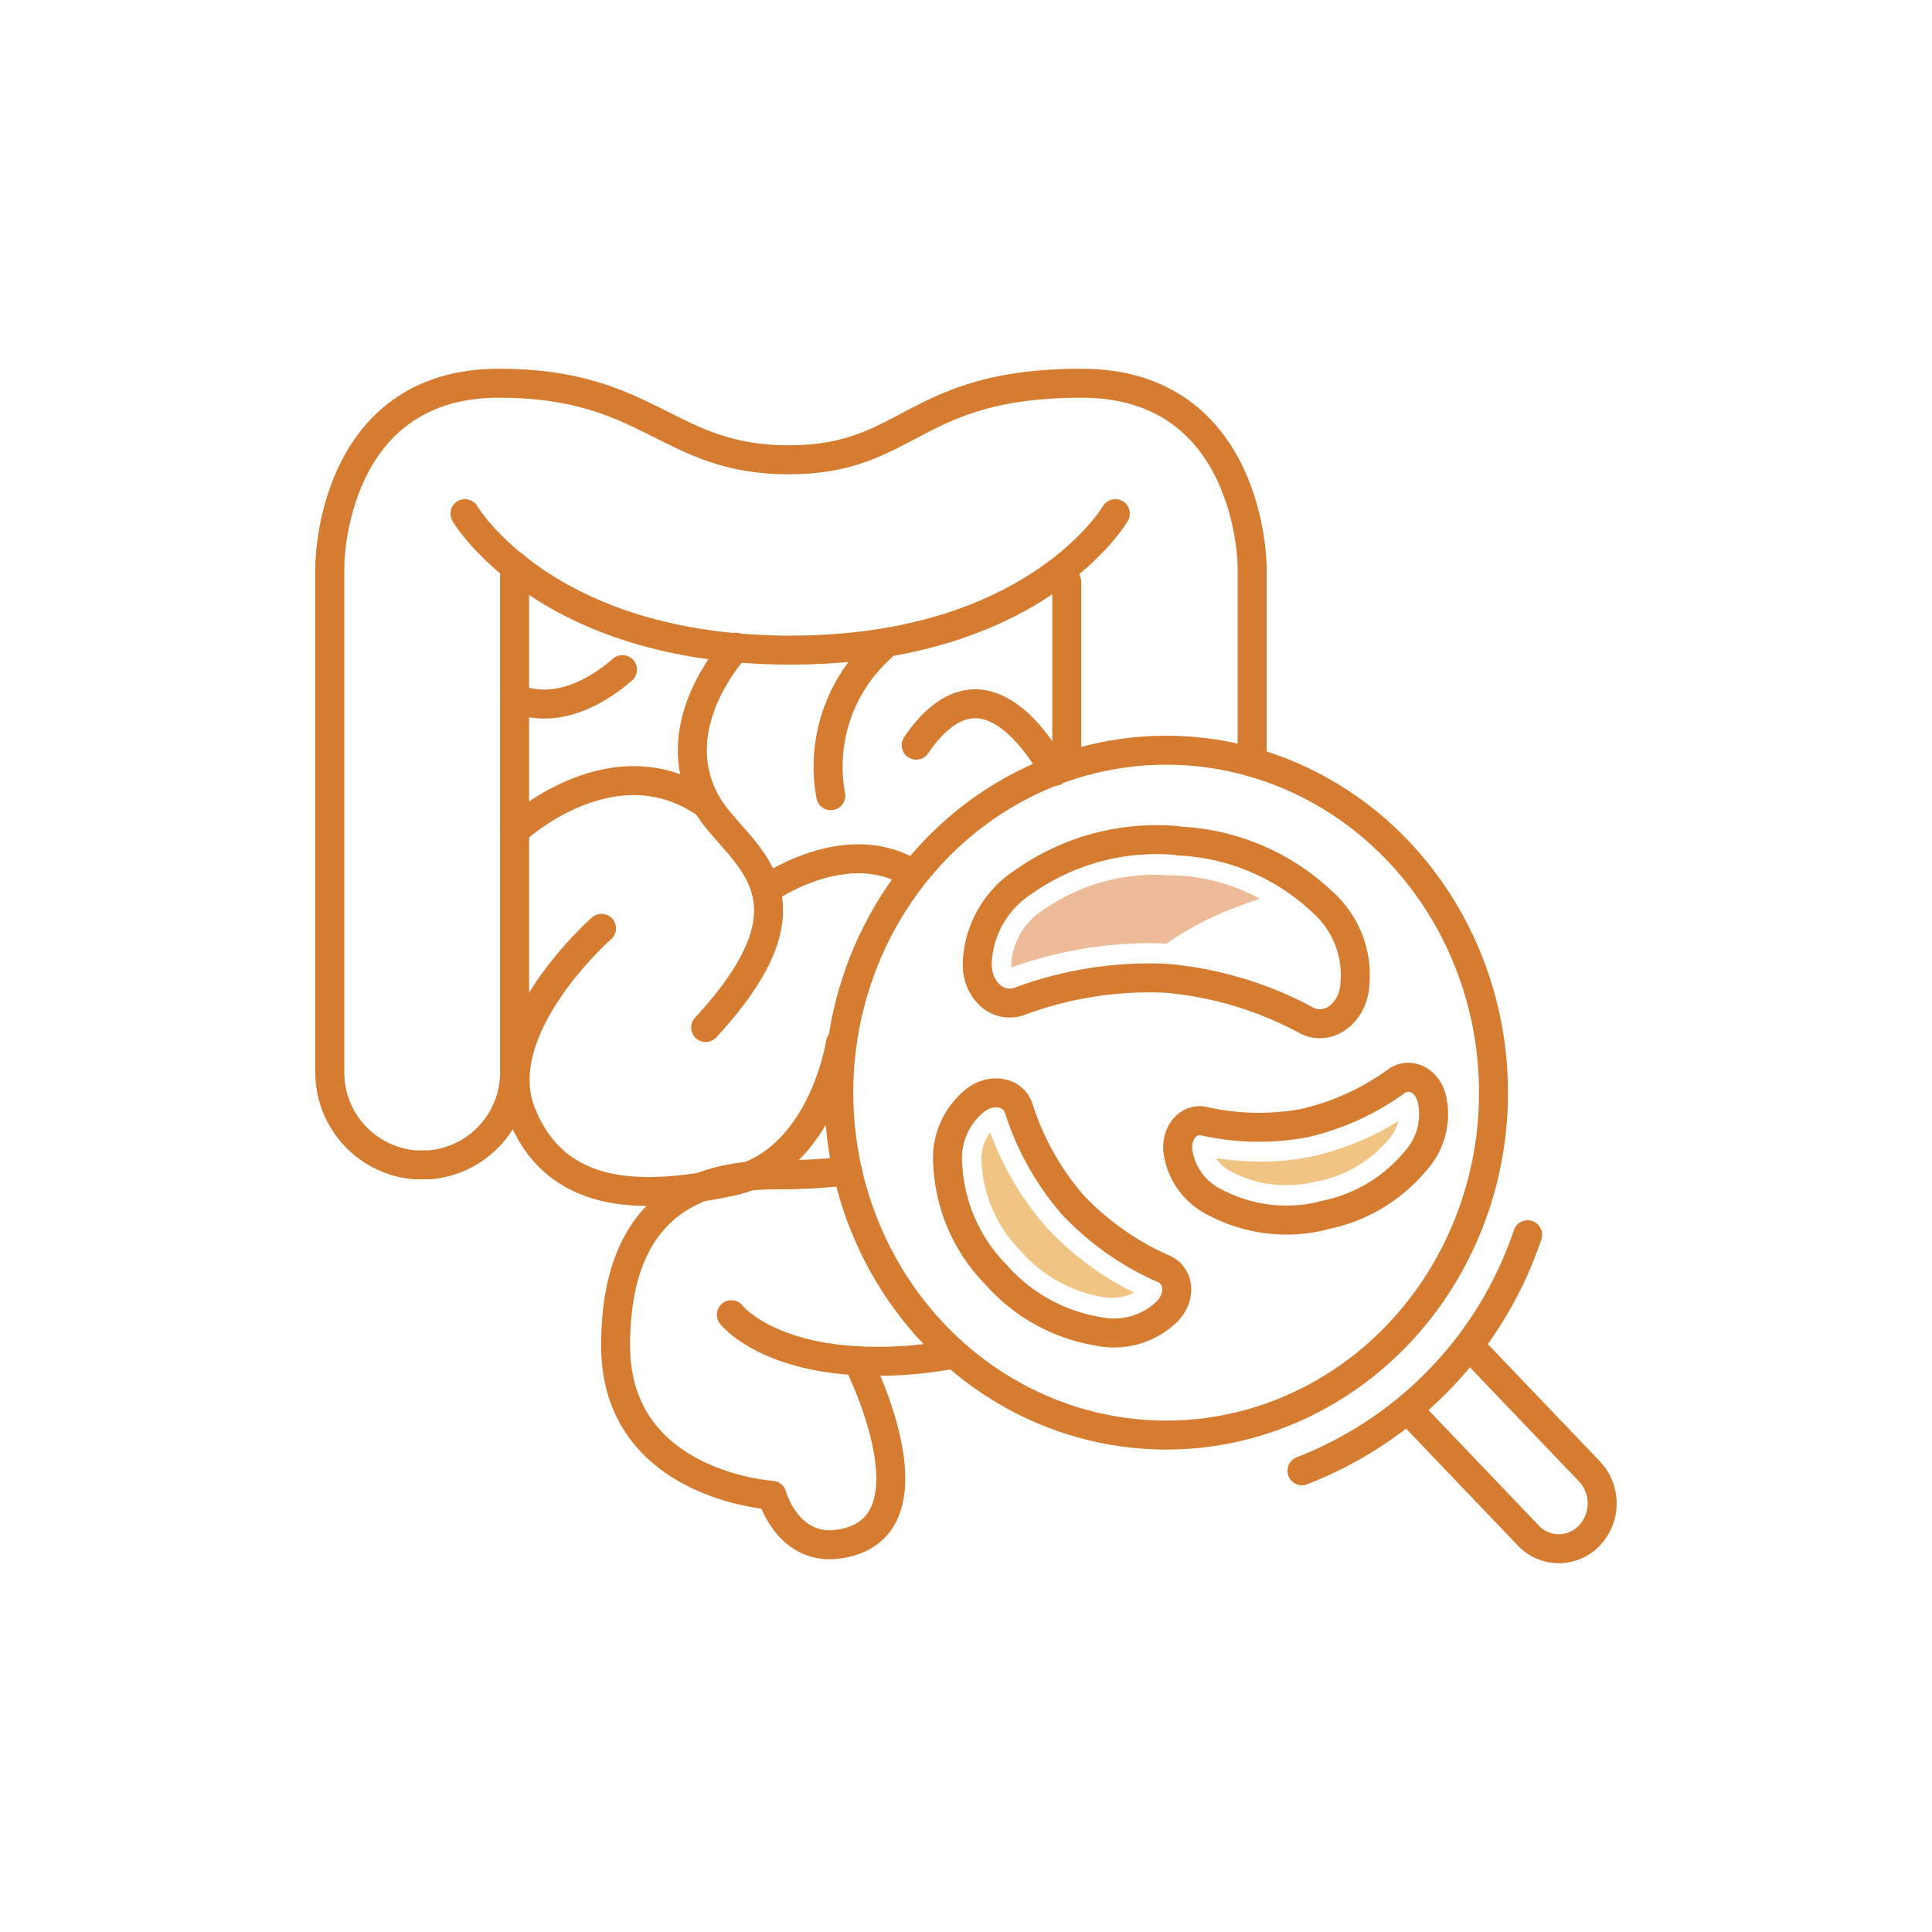 <svg id="Layer_1" data-name="Layer 1" xmlns="http://www.w3.org/2000/svg" viewBox="0 0 200 200"><defs><style>.cls-1,.cls-4{fill:none;}.cls-1{stroke:#d57c30;stroke-linecap:round;stroke-linejoin:round;stroke-width:3px;}.cls-2{fill:#f0c483;}.cls-3{fill:#eebb98;}</style></defs><path class="cls-1" d="M76.18,67s-7.68,8.12-3,16.26c3,5.17,12.79,9.13-.13,23.11"/><path class="cls-1" d="M91.27,67A16.56,16.56,0,0,0,86,82.37"/><path class="cls-1" d="M109.16,79.86c-2.45-4.31-8.13-11.78-14.32-2.72"/><path class="cls-1" d="M79.29,92.09s8.21-5.83,15-1.73"/><path class="cls-1" d="M53.27,72.19S57.82,75,64.44,69.32"/><path class="cls-1" d="M53.27,86s10.23-9.59,19.94-2.7"/><path class="cls-1" d="M62.27,96.1S50.42,106.5,54,115.31s12.19,9,21.66,7S87,108,87,108"/><path class="cls-1" d="M53.27,58.6v52.31a9.6,9.6,0,0,1-8.8,9.67c-.25,0-.5,0-.76,0s-.52,0-.77,0a9.6,9.6,0,0,1-8.8-9.67V58.6"/><path class="cls-1" d="M48.13,53.17S56.38,67.3,81.8,67.3s33.66-14.13,33.66-14.13"/><path class="cls-1" d="M98.13,140.28a41.3,41.3,0,0,1-7.32.64c-11.35,0-15.1-4.82-15.1-4.82"/><path class="cls-1" d="M34.14,58.6s0-18.93,17.51-18.93c15.72,0,17.37,7.93,30,7.93s12.7-7.93,30.3-7.93S129.62,58.6,129.62,58.6V78.9"/><line class="cls-1" x1="110.43" y1="79.33" x2="110.43" y2="60.23"/><path class="cls-1" d="M88.77,140.85s8.94,17.48-2,19c-5.27.71-6.86-5.06-6.86-5.06s-16.18-1-16.18-15.48S72,121.62,80.33,121.62a62.48,62.48,0,0,0,7.4-.41"/><ellipse class="cls-1" cx="120.72" cy="113.11" rx="33.89" ry="35.45"/><path class="cls-1" d="M152.17,139.38l12.37,12.94a4.84,4.84,0,0,1,0,6.63h0a4.35,4.35,0,0,1-6.34,0L145.83,146"/><path class="cls-1" d="M134.78,152.25a39.84,39.84,0,0,0,23.36-24.43"/><path class="cls-1" d="M136.94,125.82a16.42,16.42,0,0,0,9.63-5.68,7.18,7.18,0,0,0,1.69-6.23h0c-.38-2-2.26-3-3.68-2a26.3,26.3,0,0,1-9.54,4.35,25.83,25.83,0,0,1-10.42-.2c-1.66-.36-3,1.35-2.65,3.33h0a6.94,6.94,0,0,0,3.84,5.09,15.82,15.82,0,0,0,11,1.4Z"/><path class="cls-2" d="M133.14,122.69a12.16,12.16,0,0,1-5.69-1.41,3.84,3.84,0,0,1-1.55-1.39,30.48,30.48,0,0,0,4.63.36,26.13,26.13,0,0,0,5.23-.52,28.74,28.74,0,0,0,9-3.68,4.46,4.46,0,0,1-.93,1.81,12.87,12.87,0,0,1-7.55,4.45l-.3.06a13.09,13.09,0,0,1-2.84.32Z"/><path class="cls-1" d="M103,131.83a18,18,0,0,0,10.74,6,7.89,7.89,0,0,0,6.86-1.86h0c1.67-1.46,1.61-3.83-.12-4.61a29,29,0,0,1-9.44-6.65,28.33,28.33,0,0,1-5.59-10c-.59-1.78-3-2.12-4.65-.67h0a7.64,7.64,0,0,0-2.69,6.48,17.45,17.45,0,0,0,4.76,11.19Z"/><path class="cls-2" d="M115.27,134.37a6.19,6.19,0,0,1-1-.08,14.43,14.43,0,0,1-8.63-4.81l-.18-.19a14,14,0,0,1-3.85-9,4.46,4.46,0,0,1,.9-3.06,31.09,31.09,0,0,0,5.82,9.82,31.42,31.42,0,0,0,9.07,6.76,4.54,4.54,0,0,1-2.18.53Z"/><path class="cls-1" d="M121.72,87A23.91,23.91,0,0,0,106,91.26a10.5,10.5,0,0,0-4.82,8.11h0c-.25,2.93,2,5.14,4.38,4.28a38.47,38.47,0,0,1,15.13-2.38,37.47,37.47,0,0,1,14.56,4.36c2.21,1.16,4.8-.72,5-3.65h0a10.14,10.14,0,0,0-3.41-8.66A23.17,23.17,0,0,0,122,87.06Z"/><path class="cls-3" d="M130.44,93.05a19.82,19.82,0,0,0-8.64-2.42l-.39,0c-.59,0-1.19-.07-1.78-.07A20.13,20.13,0,0,0,108,94.2a7.14,7.14,0,0,0-3.28,5.16v.08l0,.23a1.31,1.31,0,0,0,0,.47,43.29,43.29,0,0,1,13.92-2.51c.71,0,1.41,0,2.11.07a31.06,31.06,0,0,1,5.1-2.91A45.32,45.32,0,0,1,130.44,93.05Z"/><rect class="cls-4" width="200" height="200"/></svg>